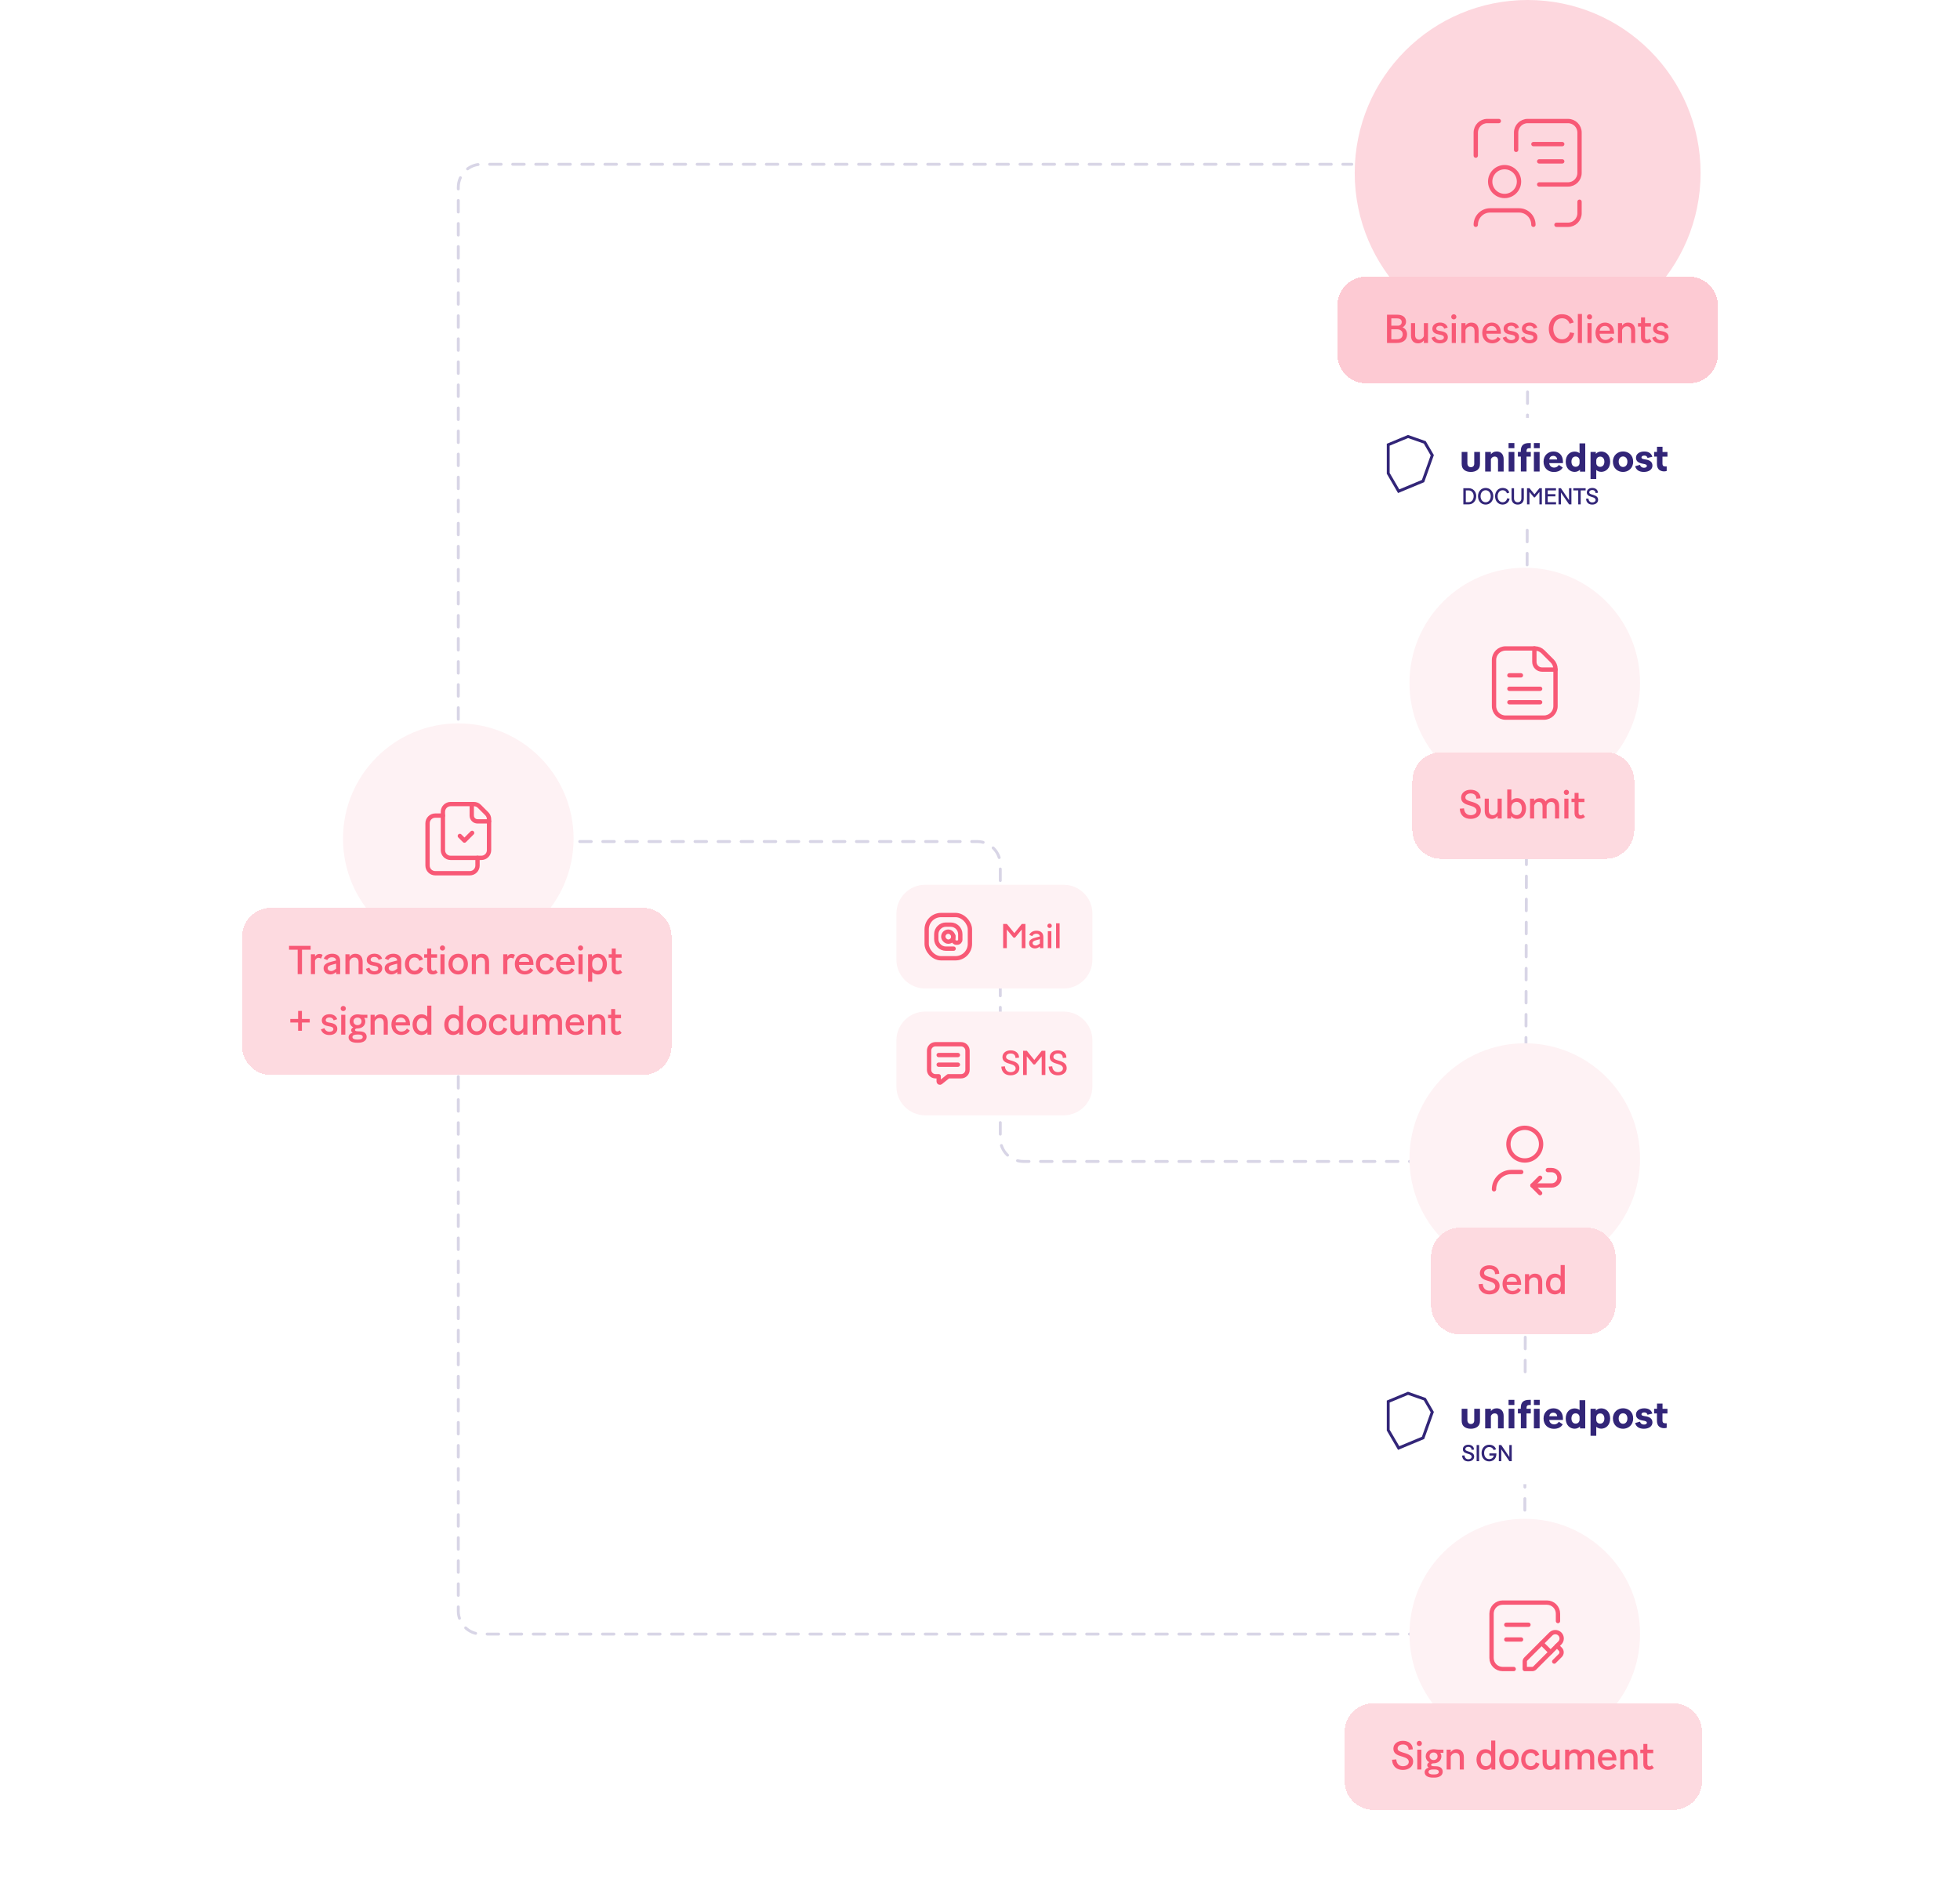 <svg width="680" height="652" viewBox="0 0 680 652" fill="none" xmlns="http://www.w3.org/2000/svg">
<path d="M493 567L167 567C162.582 567 159 563.418 159 559L159 65C159 60.582 162.582 57 167 57L469 57" stroke="#D8D5E6" stroke-linecap="round" stroke-dasharray="4 4"/>
<path d="M525 403L355.04 403C350.621 403 347.04 399.418 347.04 395L347.04 300C347.04 295.582 343.458 292 339.04 292L159 292" stroke="#D8D5E6" stroke-linecap="round" stroke-dasharray="4 4"/>
<path d="M530 120L529 535" stroke="#D8D5E6" stroke-linecap="round" stroke-dasharray="4 4"/>
<circle cx="529" cy="402" r="40" fill="#FEF2F4"/>
<circle cx="529" cy="396.998" r="5.669" stroke="#F85976" stroke-width="1.5" stroke-linecap="round" stroke-linejoin="round"/>
<path d="M518.329 412.671C518.329 409.356 521.017 406.669 524.331 406.669H527.777" stroke="#F85976" stroke-width="1.5" stroke-linecap="round" stroke-linejoin="round"/>
<path d="M534.322 408.669L531.654 411.337L534.322 414.005" stroke="#F85976" stroke-width="1.5" stroke-linecap="round" stroke-linejoin="round"/>
<path d="M537.003 406.002H538.337C539.811 406.002 541.005 407.195 541.005 408.669V408.669C541.005 410.143 539.811 411.337 538.337 411.337H531.668" stroke="#F85976" stroke-width="1.5" stroke-linecap="round" stroke-linejoin="round"/>
<g filter="url(#filter0_d_1657_66975)">
<path d="M496.5 436C496.5 430.477 500.977 426 506.5 426H550.5C556.023 426 560.5 430.477 560.5 436V453C560.5 458.523 556.023 463 550.5 463H506.5C500.977 463 496.5 458.523 496.5 453V436Z" fill="#FDDAE0" shape-rendering="crispEdges"/>
<path d="M516.728 449.14C514.81 449.14 513.116 448.174 512.948 445.612L514.418 445.486C514.53 447.11 515.51 447.852 516.742 447.852C517.792 447.852 518.758 447.306 518.758 446.34C518.758 445.43 517.974 444.954 516.7 444.576L515.832 444.31C514.124 443.792 513.424 443.022 513.424 441.734C513.424 440.152 514.796 439.032 516.728 439.032C518.716 439.032 520.116 440.166 520.144 441.874V441.986L518.688 442.126V442.042C518.66 440.796 517.778 440.306 516.728 440.306C515.664 440.306 514.894 440.866 514.894 441.664C514.894 442.35 515.328 442.658 516.616 443.064L517.512 443.33C519.402 443.904 520.27 444.772 520.27 446.242C520.27 447.978 518.758 449.14 516.728 449.14ZM527.667 447.6C527.135 448.538 526.057 449.126 524.699 449.126C522.809 449.126 521.283 447.796 521.283 445.5C521.283 443.302 522.739 441.93 524.587 441.93C526.421 441.93 527.625 443.176 527.723 445.15C527.737 445.43 527.751 445.64 527.751 445.808H522.711C522.753 447.138 523.649 447.95 524.755 447.95C525.539 447.95 526.267 447.572 526.659 446.886L527.667 447.6ZM524.559 443.106C523.649 443.106 522.837 443.666 522.739 444.744H526.295C526.183 443.638 525.413 443.106 524.559 443.106ZM532.174 443.232C531.446 443.232 530.802 443.708 530.508 444.506V449H529.08V442.112H530.508V443.008C530.9 442.392 531.558 441.944 532.552 441.944C534.036 441.944 535.058 442.854 535.058 444.744V449H533.644V444.94C533.644 443.778 533.098 443.232 532.174 443.232ZM541.513 449V448.202C541.079 448.734 540.323 449.14 539.427 449.14C537.677 449.14 536.347 447.754 536.347 445.528C536.347 443.344 537.691 441.944 539.427 441.944C540.295 441.944 540.981 442.238 541.443 442.756V438.948H542.871V449H541.513ZM537.803 445.528C537.803 447.012 538.587 447.838 539.609 447.838C540.547 447.838 541.429 447.208 541.443 445.892V445.164C541.429 443.904 540.603 443.232 539.609 443.232C538.587 443.232 537.803 444.044 537.803 445.528Z" fill="#F85976"/>
</g>
<circle cx="159" cy="291" r="40" fill="#FEF2F4"/>
<path d="M165.667 297.667V300.333C165.667 301.04 165.386 301.719 164.886 302.219C164.387 302.719 163.709 303 163.002 303H151C150.293 303 149.615 302.72 149.115 302.22C148.615 301.72 148.334 301.042 148.333 300.335V285.667C148.333 284.96 148.614 284.281 149.114 283.781C149.614 283.281 150.292 283 150.999 283H153.667" stroke="#F85976" stroke-width="1.5" stroke-linecap="round" stroke-linejoin="round"/>
<path d="M169.667 285H165.667C164.562 285 163.667 284.105 163.667 283V279" stroke="#F85976" stroke-width="1.5" stroke-linecap="round" stroke-linejoin="round"/>
<path fill-rule="evenodd" clip-rule="evenodd" d="M153.667 295V281.667C153.667 280.194 154.861 279 156.333 279H164.414C165.121 279 165.8 279.281 166.3 279.781L168.886 282.367C169.386 282.867 169.667 283.545 169.667 284.253V295C169.667 296.473 168.473 297.667 167 297.667H156.333C154.861 297.667 153.667 296.473 153.667 295Z" stroke="#F85976" stroke-width="1.5" stroke-linecap="round" stroke-linejoin="round"/>
<path d="M159.533 290.067L161.135 291.667L163.8 289" stroke="#F85976" stroke-width="1.5" stroke-linecap="round" stroke-linejoin="round"/>
<g filter="url(#filter1_d_1657_66975)">
<path d="M84 325C84 319.477 88.477 315 94 315H223C228.523 315 233 319.477 233 325V363C233 368.523 228.523 373 223 373H94C88.477 373 84 368.523 84 363V325Z" fill="#FDDAE0" shape-rendering="crispEdges"/>
<path d="M107.77 329.53H104.774V338H103.276V329.53H100.28V328.2H107.77V329.53ZM110.498 332.344C109.924 332.344 109.504 332.806 109.294 333.296V338H107.866V331.112H109.294V331.91C109.588 331.42 110.078 331 110.764 331C111.24 331 111.66 331.14 111.926 331.336L111.38 332.624C111.114 332.442 110.82 332.344 110.498 332.344ZM116.532 337.37C115.888 337.874 115.314 338.112 114.586 338.112C113.41 338.112 112.262 337.342 112.262 335.998C112.262 334.822 113.046 334.206 114.726 333.758L116.616 333.268C116.56 332.54 115.972 332.148 115.16 332.148C114.376 332.148 113.816 332.526 113.536 333.128L112.332 332.624C112.808 331.504 113.97 330.93 115.258 330.93C116.854 330.93 118.016 331.714 118.016 333.422V338H116.644L116.63 337.286L116.532 337.37ZM113.676 335.928C113.676 336.6 114.278 336.936 114.838 336.936C115.328 336.936 115.706 336.796 116.294 336.348L116.616 336.124V334.374L115.244 334.738C114.166 335.032 113.676 335.298 113.676 335.928ZM122.934 332.232C122.206 332.232 121.562 332.708 121.268 333.506V338H119.84V331.112H121.268V332.008C121.66 331.392 122.318 330.944 123.312 330.944C124.796 330.944 125.818 331.854 125.818 333.744V338H124.404V333.94C124.404 332.778 123.858 332.232 122.934 332.232ZM129.892 338.14C128.492 338.14 127.344 337.538 126.924 336.18L128.142 335.76C128.436 336.572 129.066 337.006 129.892 337.006C130.634 337.006 131.236 336.698 131.236 336.082C131.236 335.424 130.522 335.242 129.668 335.102C128.254 334.85 127.232 334.402 127.232 333.058C127.232 331.756 128.394 330.916 129.878 330.916C131.376 330.916 132.244 331.644 132.566 332.652L131.348 333.044C131.124 332.372 130.606 332.036 129.878 332.036C129.108 332.036 128.59 332.428 128.59 333.002C128.59 333.632 129.262 333.758 130.13 333.884C131.53 334.122 132.608 334.598 132.608 336.012C132.608 337.342 131.418 338.14 129.892 338.14ZM137.726 337.37C137.082 337.874 136.508 338.112 135.78 338.112C134.604 338.112 133.456 337.342 133.456 335.998C133.456 334.822 134.24 334.206 135.92 333.758L137.81 333.268C137.754 332.54 137.166 332.148 136.354 332.148C135.57 332.148 135.01 332.526 134.73 333.128L133.526 332.624C134.002 331.504 135.164 330.93 136.452 330.93C138.048 330.93 139.21 331.714 139.21 333.422V338H137.838L137.824 337.286L137.726 337.37ZM134.87 335.928C134.87 336.6 135.472 336.936 136.032 336.936C136.522 336.936 136.9 336.796 137.488 336.348L137.81 336.124V334.374L136.438 334.738C135.36 335.032 134.87 335.298 134.87 335.928ZM143.778 338.14C142.07 338.14 140.474 336.866 140.474 334.528C140.474 332.218 142.098 330.93 143.792 330.93C145.304 330.93 146.34 331.714 146.76 332.89L145.5 333.394C145.178 332.61 144.604 332.218 143.806 332.218C142.84 332.218 141.916 333.002 141.916 334.528C141.916 336.054 142.84 336.852 143.806 336.852C144.66 336.852 145.262 336.362 145.57 335.494L146.83 335.998C146.382 337.412 145.248 338.14 143.778 338.14ZM151.848 337.426C151.428 337.902 150.812 338.112 150.154 338.112C149.048 338.112 148.208 337.538 148.208 336.082V332.316H147.158V331.112H148.222V329.124H149.608V331.112H151.638V332.316H149.608V335.97C149.608 336.684 149.958 336.894 150.378 336.894C150.658 336.894 150.924 336.768 151.162 336.544L151.848 337.426ZM153.517 329.838C153.013 329.838 152.621 329.446 152.621 328.942C152.621 328.424 153.013 328.046 153.517 328.046C154.021 328.046 154.413 328.424 154.413 328.942C154.413 329.446 154.021 329.838 153.517 329.838ZM152.803 338V331.112H154.231V338H152.803ZM158.958 338.14C157.068 338.14 155.584 336.712 155.584 334.528C155.584 332.316 157.11 330.93 158.958 330.93C160.848 330.93 162.346 332.316 162.346 334.528C162.346 336.712 160.82 338.14 158.958 338.14ZM158.958 336.866C160.064 336.866 160.89 335.998 160.89 334.528C160.89 333.058 160.036 332.218 158.958 332.218C157.866 332.218 157.026 333.044 157.026 334.528C157.026 335.984 157.866 336.866 158.958 336.866ZM166.791 332.232C166.062 332.232 165.419 332.708 165.125 333.506V338H163.697V331.112H165.125V332.008C165.517 331.392 166.175 330.944 167.169 330.944C168.653 330.944 169.675 331.854 169.675 333.744V338H168.261V333.94C168.261 332.778 167.715 332.232 166.791 332.232ZM177.222 332.344C176.648 332.344 176.228 332.806 176.018 333.296V338H174.59V331.112H176.018V331.91C176.312 331.42 176.802 331 177.488 331C177.964 331 178.384 331.14 178.65 331.336L178.104 332.624C177.838 332.442 177.544 332.344 177.222 332.344ZM185 336.6C184.468 337.538 183.39 338.126 182.032 338.126C180.142 338.126 178.616 336.796 178.616 334.5C178.616 332.302 180.072 330.93 181.92 330.93C183.754 330.93 184.958 332.176 185.056 334.15C185.07 334.43 185.084 334.64 185.084 334.808H180.044C180.086 336.138 180.982 336.95 182.088 336.95C182.872 336.95 183.6 336.572 183.992 335.886L185 336.6ZM181.892 332.106C180.982 332.106 180.17 332.666 180.072 333.744H183.628C183.516 332.638 182.746 332.106 181.892 332.106ZM189.226 338.14C187.518 338.14 185.922 336.866 185.922 334.528C185.922 332.218 187.546 330.93 189.24 330.93C190.752 330.93 191.788 331.714 192.208 332.89L190.948 333.394C190.626 332.61 190.052 332.218 189.254 332.218C188.288 332.218 187.364 333.002 187.364 334.528C187.364 336.054 188.288 336.852 189.254 336.852C190.108 336.852 190.71 336.362 191.018 335.494L192.278 335.998C191.83 337.412 190.696 338.14 189.226 338.14ZM199.284 336.6C198.752 337.538 197.674 338.126 196.316 338.126C194.426 338.126 192.9 336.796 192.9 334.5C192.9 332.302 194.356 330.93 196.204 330.93C198.038 330.93 199.242 332.176 199.34 334.15C199.354 334.43 199.368 334.64 199.368 334.808H194.328C194.37 336.138 195.266 336.95 196.372 336.95C197.156 336.95 197.884 336.572 198.276 335.886L199.284 336.6ZM196.176 332.106C195.266 332.106 194.454 332.666 194.356 333.744H197.912C197.8 332.638 197.03 332.106 196.176 332.106ZM201.412 329.838C200.908 329.838 200.516 329.446 200.516 328.942C200.516 328.424 200.908 328.046 201.412 328.046C201.916 328.046 202.308 328.424 202.308 328.942C202.308 329.446 201.916 329.838 201.412 329.838ZM200.698 338V331.112H202.126V338H200.698ZM207.483 338.14C206.615 338.14 205.929 337.818 205.467 337.3V340.66H204.039V331.112H205.383V331.91C205.803 331.35 206.559 330.944 207.469 330.944C209.233 330.944 210.563 332.33 210.563 334.528C210.563 336.712 209.205 338.14 207.483 338.14ZM205.467 334.892C205.481 336.166 206.307 336.838 207.301 336.838C208.323 336.838 209.107 336.012 209.107 334.528C209.107 333.058 208.323 332.232 207.287 332.232C206.349 332.232 205.481 332.862 205.467 334.178V334.892ZM215.865 337.426C215.445 337.902 214.829 338.112 214.171 338.112C213.065 338.112 212.225 337.538 212.225 336.082V332.316H211.175V331.112H212.239V329.124H213.625V331.112H215.655V332.316H213.625V335.97C213.625 336.684 213.975 336.894 214.395 336.894C214.675 336.894 214.941 336.768 215.179 336.544L215.865 337.426ZM107.462 354.8H104.746V357.67H103.43V354.8H100.714V353.568H103.43V350.768H104.746V353.568H107.462V354.8ZM114.309 359.14C112.909 359.14 111.761 358.538 111.341 357.18L112.559 356.76C112.853 357.572 113.483 358.006 114.309 358.006C115.051 358.006 115.653 357.698 115.653 357.082C115.653 356.424 114.939 356.242 114.085 356.102C112.671 355.85 111.649 355.402 111.649 354.058C111.649 352.756 112.811 351.916 114.295 351.916C115.793 351.916 116.661 352.644 116.983 353.652L115.765 354.044C115.541 353.372 115.023 353.036 114.295 353.036C113.525 353.036 113.007 353.428 113.007 354.002C113.007 354.632 113.679 354.758 114.547 354.884C115.947 355.122 117.025 355.598 117.025 357.012C117.025 358.342 115.835 359.14 114.309 359.14ZM119.091 350.838C118.587 350.838 118.195 350.446 118.195 349.942C118.195 349.424 118.587 349.046 119.091 349.046C119.595 349.046 119.987 349.424 119.987 349.942C119.987 350.446 119.595 350.838 119.091 350.838ZM118.377 359V352.112H119.805V359H118.377ZM127.206 359.77C127.206 361.016 126.072 361.814 124.28 361.814H123.804C122.138 361.814 120.934 361.184 120.934 359.938C120.934 359.14 121.494 358.594 122.334 358.328C122.026 358.132 121.83 357.852 121.83 357.502C121.83 357.054 122.11 356.718 122.544 356.48C121.802 356.074 121.312 355.346 121.312 354.394C121.312 352.896 122.586 351.958 124.056 351.958C124.686 351.958 125.008 352.112 126.044 352.112H127.458V353.218L126.38 353.204C126.604 353.568 126.744 353.974 126.744 354.394C126.744 355.92 125.554 356.844 124.056 356.844C123.342 356.844 123.174 357.152 123.174 357.362C123.174 357.67 123.44 357.81 123.986 357.838L125.022 357.88C126.506 357.936 127.206 358.706 127.206 359.77ZM122.642 354.394C122.642 355.192 123.244 355.71 124.042 355.71C124.84 355.71 125.428 355.192 125.428 354.394C125.428 353.624 124.84 353.092 124.042 353.092C123.23 353.092 122.642 353.624 122.642 354.394ZM123.832 360.708H124.308C125.316 360.708 125.848 360.372 125.848 359.826C125.848 359.28 125.386 358.972 124.476 358.972H123.846C122.852 358.986 122.278 359.238 122.278 359.854C122.278 360.428 122.894 360.708 123.832 360.708ZM131.654 353.232C130.926 353.232 130.282 353.708 129.988 354.506V359H128.56V352.112H129.988V353.008C130.38 352.392 131.038 351.944 132.032 351.944C133.516 351.944 134.538 352.854 134.538 354.744V359H133.124V354.94C133.124 353.778 132.578 353.232 131.654 353.232ZM142.182 357.6C141.65 358.538 140.572 359.126 139.214 359.126C137.324 359.126 135.798 357.796 135.798 355.5C135.798 353.302 137.254 351.93 139.102 351.93C140.936 351.93 142.14 353.176 142.238 355.15C142.252 355.43 142.266 355.64 142.266 355.808H137.226C137.268 357.138 138.164 357.95 139.27 357.95C140.054 357.95 140.782 357.572 141.174 356.886L142.182 357.6ZM139.074 353.106C138.164 353.106 137.352 353.666 137.254 354.744H140.81C140.698 353.638 139.928 353.106 139.074 353.106ZM148.298 359V358.202C147.864 358.734 147.108 359.14 146.212 359.14C144.462 359.14 143.132 357.754 143.132 355.528C143.132 353.344 144.476 351.944 146.212 351.944C147.08 351.944 147.766 352.238 148.228 352.756V348.948H149.656V359H148.298ZM144.588 355.528C144.588 357.012 145.372 357.838 146.394 357.838C147.332 357.838 148.214 357.208 148.228 355.892V355.164C148.214 353.904 147.388 353.232 146.394 353.232C145.372 353.232 144.588 354.044 144.588 355.528ZM159.302 359V358.202C158.868 358.734 158.112 359.14 157.216 359.14C155.466 359.14 154.136 357.754 154.136 355.528C154.136 353.344 155.48 351.944 157.216 351.944C158.084 351.944 158.77 352.238 159.232 352.756V348.948H160.66V359H159.302ZM155.592 355.528C155.592 357.012 156.376 357.838 157.398 357.838C158.336 357.838 159.218 357.208 159.232 355.892V355.164C159.218 353.904 158.392 353.232 157.398 353.232C156.376 353.232 155.592 354.044 155.592 355.528ZM165.389 359.14C163.499 359.14 162.015 357.712 162.015 355.528C162.015 353.316 163.541 351.93 165.389 351.93C167.279 351.93 168.777 353.316 168.777 355.528C168.777 357.712 167.251 359.14 165.389 359.14ZM165.389 357.866C166.495 357.866 167.321 356.998 167.321 355.528C167.321 354.058 166.467 353.218 165.389 353.218C164.297 353.218 163.457 354.044 163.457 355.528C163.457 356.984 164.297 357.866 165.389 357.866ZM172.94 359.14C171.232 359.14 169.636 357.866 169.636 355.528C169.636 353.218 171.26 351.93 172.954 351.93C174.466 351.93 175.502 352.714 175.922 353.89L174.662 354.394C174.34 353.61 173.766 353.218 172.968 353.218C172.002 353.218 171.078 354.002 171.078 355.528C171.078 357.054 172.002 357.852 172.968 357.852C173.822 357.852 174.424 357.362 174.732 356.494L175.992 356.998C175.544 358.412 174.41 359.14 172.94 359.14ZM181.542 359V358.104C181.122 358.692 180.464 359.14 179.526 359.14C178.126 359.14 177.076 358.286 177.076 356.452V352.112H178.49V356.242C178.49 357.362 179.106 357.852 179.932 357.852C180.604 357.852 181.248 357.376 181.542 356.606V352.112H182.97V359H181.542ZM187.873 353.246C187.159 353.246 186.571 353.708 186.319 354.506V359H184.891V352.112H186.319V352.91C186.711 352.364 187.341 351.958 188.251 351.958C189.161 351.958 189.889 352.336 190.295 353.092C190.729 352.434 191.485 351.958 192.521 351.958C194.005 351.958 194.985 352.882 194.985 354.73V359H193.557V354.926C193.557 353.834 193.095 353.246 192.213 353.246C191.471 353.246 190.869 353.75 190.645 354.562C190.645 354.618 190.645 354.674 190.645 354.73V359H189.231V354.926C189.231 353.834 188.755 353.246 187.873 353.246ZM202.615 357.6C202.083 358.538 201.005 359.126 199.647 359.126C197.757 359.126 196.231 357.796 196.231 355.5C196.231 353.302 197.687 351.93 199.535 351.93C201.369 351.93 202.573 353.176 202.671 355.15C202.685 355.43 202.699 355.64 202.699 355.808H197.659C197.701 357.138 198.597 357.95 199.703 357.95C200.487 357.95 201.215 357.572 201.607 356.886L202.615 357.6ZM199.507 353.106C198.597 353.106 197.785 353.666 197.687 354.744H201.243C201.131 353.638 200.361 353.106 199.507 353.106ZM207.123 353.232C206.395 353.232 205.751 353.708 205.457 354.506V359H204.029V352.112H205.457V353.008C205.849 352.392 206.507 351.944 207.501 351.944C208.985 351.944 210.007 352.854 210.007 354.744V359H208.593V354.94C208.593 353.778 208.047 353.232 207.123 353.232ZM215.663 358.426C215.243 358.902 214.627 359.112 213.969 359.112C212.863 359.112 212.023 358.538 212.023 357.082V353.316H210.973V352.112H212.037V350.124H213.423V352.112H215.453V353.316H213.423V356.97C213.423 357.684 213.773 357.894 214.193 357.894C214.473 357.894 214.739 357.768 214.977 357.544L215.663 358.426Z" fill="#F85976"/>
</g>
<path d="M311 317C311 311.477 315.477 307 321 307H369C374.523 307 379 311.477 379 317V333C379 338.523 374.523 343 369 343H321C315.477 343 311 338.523 311 333V317Z" fill="#FEF2F4"/>
<path d="M330.736 324.722V326.042C330.736 326.617 331.203 327.083 331.778 327.083H332.125C332.7 327.083 333.167 326.617 333.167 326.042V324.167C333.167 322.326 331.674 320.833 329.833 320.833H328.167C326.326 320.833 324.833 322.326 324.833 324.167V325.833C324.833 327.674 326.326 329.167 328.167 329.167H330.852" stroke="#F85976" stroke-width="1.5" stroke-linecap="round" stroke-linejoin="round"/>
<rect x="327.264" y="323.264" width="3.472" height="3.472" rx="1.736" stroke="#F85976" stroke-width="1.5" stroke-linecap="round" stroke-linejoin="round"/>
<rect x="321.5" y="317.5" width="15" height="15" rx="5" stroke="#F85976" stroke-width="1.5" stroke-linecap="round" stroke-linejoin="round"/>
<path d="M349.304 322.544V329H348.032V320.6H349.328L351.92 323.78L354.5 320.6H355.76V329H354.488V322.532L352.148 325.352H351.632L349.304 322.544ZM360.697 328.46C360.145 328.892 359.653 329.096 359.029 329.096C358.021 329.096 357.037 328.436 357.037 327.284C357.037 326.276 357.709 325.748 359.149 325.364L360.769 324.944C360.721 324.32 360.217 323.984 359.521 323.984C358.849 323.984 358.369 324.308 358.129 324.824L357.097 324.392C357.505 323.432 358.501 322.94 359.605 322.94C360.973 322.94 361.969 323.612 361.969 325.076V329H360.793L360.781 328.388L360.697 328.46ZM358.249 327.224C358.249 327.8 358.765 328.088 359.245 328.088C359.665 328.088 359.989 327.968 360.493 327.584L360.769 327.392V325.892L359.593 326.204C358.669 326.456 358.249 326.684 358.249 327.224ZM364.144 322.004C363.712 322.004 363.376 321.668 363.376 321.236C363.376 320.792 363.712 320.468 364.144 320.468C364.576 320.468 364.912 320.792 364.912 321.236C364.912 321.668 364.576 322.004 364.144 322.004ZM363.532 329V323.096H364.756V329H363.532ZM366.396 329V320.384H367.62V329H366.396Z" fill="#F85976"/>
<path d="M311 361C311 355.477 315.477 351 321 351H369C374.523 351 379 355.477 379 361V377C379 382.523 374.523 387 369 387H321C315.477 387 311 382.523 311 377V361Z" fill="#FEF2F4"/>
<path fill-rule="evenodd" clip-rule="evenodd" d="M329 373.444L326.336 375.576C326.212 375.675 326.043 375.694 325.9 375.625C325.757 375.557 325.667 375.412 325.667 375.254V373.444H324.556C323.328 373.444 322.333 372.45 322.333 371.222V364.556C322.333 363.328 323.328 362.333 324.556 362.333H333.444C334.672 362.333 335.667 363.328 335.667 364.556V371.222C335.667 372.45 334.672 373.444 333.444 373.444H329Z" stroke="#F85976" stroke-width="1.5" stroke-linecap="round" stroke-linejoin="round"/>
<path d="M325.667 366.083H332.333" stroke="#F85976" stroke-width="1.5" stroke-linecap="round" stroke-linejoin="round"/>
<path d="M325.667 369.417H332.333" stroke="#F85976" stroke-width="1.5" stroke-linecap="round" stroke-linejoin="round"/>
<path d="M350.624 373.12C348.98 373.12 347.528 372.292 347.384 370.096L348.644 369.988C348.74 371.38 349.58 372.016 350.636 372.016C351.536 372.016 352.364 371.548 352.364 370.72C352.364 369.94 351.692 369.532 350.6 369.208L349.856 368.98C348.392 368.536 347.792 367.876 347.792 366.772C347.792 365.416 348.968 364.456 350.624 364.456C352.328 364.456 353.528 365.428 353.552 366.892V366.988L352.304 367.108V367.036C352.28 365.968 351.524 365.548 350.624 365.548C349.712 365.548 349.052 366.028 349.052 366.712C349.052 367.3 349.424 367.564 350.528 367.912L351.296 368.14C352.916 368.632 353.66 369.376 353.66 370.636C353.66 372.124 352.364 373.12 350.624 373.12ZM356.223 366.544V373H354.951V364.6H356.247L358.839 367.78L361.419 364.6H362.679V373H361.407V366.532L359.067 369.352H358.551L356.223 366.544ZM367.04 373.12C365.396 373.12 363.944 372.292 363.8 370.096L365.06 369.988C365.156 371.38 365.996 372.016 367.052 372.016C367.952 372.016 368.78 371.548 368.78 370.72C368.78 369.94 368.108 369.532 367.016 369.208L366.272 368.98C364.808 368.536 364.208 367.876 364.208 366.772C364.208 365.416 365.384 364.456 367.04 364.456C368.744 364.456 369.944 365.428 369.968 366.892V366.988L368.72 367.108V367.036C368.696 365.968 367.94 365.548 367.04 365.548C366.128 365.548 365.468 366.028 365.468 366.712C365.468 367.3 365.84 367.564 366.944 367.912L367.712 368.14C369.332 368.632 370.076 369.376 370.076 370.636C370.076 372.124 368.78 373.12 367.04 373.12Z" fill="#F85976"/>
<circle cx="529" cy="567" r="40" fill="#FEF2F4"/>
<path fill-rule="evenodd" clip-rule="evenodd" d="M532.486 578.75C532.246 578.99 531.92 579.125 531.58 579.125H529V576.545C529 576.206 529.135 575.88 529.375 575.64L538.043 566.966C538.456 566.552 539.017 566.32 539.602 566.32C540.186 566.32 540.747 566.552 541.16 566.966V566.966C541.574 567.379 541.806 567.939 541.806 568.524C541.806 569.109 541.574 569.669 541.16 570.082L532.486 578.75Z" stroke="#F85976" stroke-width="1.5" stroke-linecap="round" stroke-linejoin="round"/>
<path d="M534.844 570.173L537.956 573.285" stroke="#F85976" stroke-width="1.5" stroke-linecap="round" stroke-linejoin="round"/>
<path d="M540.164 571.077L541.316 572.23V572.23C541.923 572.838 541.923 573.822 541.316 574.43L539.215 576.531" stroke="#F85976" stroke-width="1.5" stroke-linecap="round" stroke-linejoin="round"/>
<path d="M522.597 563.759H530.281" stroke="#F85976" stroke-width="1.5" stroke-linecap="round" stroke-linejoin="round"/>
<path d="M522.597 568.881H527.72" stroke="#F85976" stroke-width="1.5" stroke-linecap="round" stroke-linejoin="round"/>
<path d="M525.158 579.125H521.317C519.195 579.125 517.475 577.405 517.475 575.284V559.917C517.475 557.796 519.195 556.076 521.317 556.076H536.683C538.805 556.076 540.525 557.796 540.525 559.917V562.478" stroke="#F85976" stroke-width="1.5" stroke-linecap="round" stroke-linejoin="round"/>
<g filter="url(#filter2_d_1657_66975)">
<path d="M466.5 601C466.5 595.477 470.977 591 476.5 591H580.5C586.023 591 590.5 595.477 590.5 601V618C590.5 623.523 586.023 628 580.5 628H476.5C470.977 628 466.5 623.523 466.5 618V601Z" fill="#FDDAE0" shape-rendering="crispEdges"/>
<path d="M486.728 614.14C484.81 614.14 483.116 613.174 482.948 610.612L484.418 610.486C484.53 612.11 485.51 612.852 486.742 612.852C487.792 612.852 488.758 612.306 488.758 611.34C488.758 610.43 487.974 609.954 486.7 609.576L485.832 609.31C484.124 608.792 483.424 608.022 483.424 606.734C483.424 605.152 484.796 604.032 486.728 604.032C488.716 604.032 490.116 605.166 490.144 606.874V606.986L488.688 607.126V607.042C488.66 605.796 487.778 605.306 486.728 605.306C485.664 605.306 484.894 605.866 484.894 606.664C484.894 607.35 485.328 607.658 486.616 608.064L487.512 608.33C489.402 608.904 490.27 609.772 490.27 611.242C490.27 612.978 488.758 614.14 486.728 614.14ZM492.42 605.838C491.916 605.838 491.524 605.446 491.524 604.942C491.524 604.424 491.916 604.046 492.42 604.046C492.924 604.046 493.316 604.424 493.316 604.942C493.316 605.446 492.924 605.838 492.42 605.838ZM491.706 614V607.112H493.134V614H491.706ZM500.535 614.77C500.535 616.016 499.401 616.814 497.609 616.814H497.133C495.467 616.814 494.263 616.184 494.263 614.938C494.263 614.14 494.823 613.594 495.663 613.328C495.355 613.132 495.159 612.852 495.159 612.502C495.159 612.054 495.439 611.718 495.873 611.48C495.131 611.074 494.641 610.346 494.641 609.394C494.641 607.896 495.915 606.958 497.385 606.958C498.015 606.958 498.337 607.112 499.373 607.112H500.787V608.218L499.709 608.204C499.933 608.568 500.073 608.974 500.073 609.394C500.073 610.92 498.883 611.844 497.385 611.844C496.671 611.844 496.503 612.152 496.503 612.362C496.503 612.67 496.769 612.81 497.315 612.838L498.351 612.88C499.835 612.936 500.535 613.706 500.535 614.77ZM495.971 609.394C495.971 610.192 496.573 610.71 497.371 610.71C498.169 610.71 498.757 610.192 498.757 609.394C498.757 608.624 498.169 608.092 497.371 608.092C496.559 608.092 495.971 608.624 495.971 609.394ZM497.161 615.708H497.637C498.645 615.708 499.177 615.372 499.177 614.826C499.177 614.28 498.715 613.972 497.805 613.972H497.175C496.181 613.986 495.607 614.238 495.607 614.854C495.607 615.428 496.223 615.708 497.161 615.708ZM504.983 608.232C504.255 608.232 503.611 608.708 503.317 609.506V614H501.889V607.112H503.317V608.008C503.709 607.392 504.367 606.944 505.361 606.944C506.845 606.944 507.867 607.854 507.867 609.744V614H506.453V609.94C506.453 608.778 505.907 608.232 504.983 608.232ZM517.416 614V613.202C516.982 613.734 516.226 614.14 515.33 614.14C513.58 614.14 512.25 612.754 512.25 610.528C512.25 608.344 513.594 606.944 515.33 606.944C516.198 606.944 516.884 607.238 517.346 607.756V603.948H518.774V614H517.416ZM513.706 610.528C513.706 612.012 514.49 612.838 515.512 612.838C516.45 612.838 517.332 612.208 517.346 610.892V610.164C517.332 608.904 516.506 608.232 515.512 608.232C514.49 608.232 513.706 609.044 513.706 610.528ZM523.504 614.14C521.614 614.14 520.13 612.712 520.13 610.528C520.13 608.316 521.656 606.93 523.504 606.93C525.394 606.93 526.892 608.316 526.892 610.528C526.892 612.712 525.366 614.14 523.504 614.14ZM523.504 612.866C524.61 612.866 525.436 611.998 525.436 610.528C525.436 609.058 524.582 608.218 523.504 608.218C522.412 608.218 521.572 609.044 521.572 610.528C521.572 611.984 522.412 612.866 523.504 612.866ZM531.055 614.14C529.347 614.14 527.751 612.866 527.751 610.528C527.751 608.218 529.375 606.93 531.069 606.93C532.581 606.93 533.617 607.714 534.037 608.89L532.777 609.394C532.455 608.61 531.881 608.218 531.083 608.218C530.117 608.218 529.193 609.002 529.193 610.528C529.193 612.054 530.117 612.852 531.083 612.852C531.937 612.852 532.539 612.362 532.847 611.494L534.107 611.998C533.659 613.412 532.525 614.14 531.055 614.14ZM539.657 614V613.104C539.237 613.692 538.579 614.14 537.641 614.14C536.241 614.14 535.191 613.286 535.191 611.452V607.112H536.605V611.242C536.605 612.362 537.221 612.852 538.047 612.852C538.719 612.852 539.363 612.376 539.657 611.606V607.112H541.085V614H539.657ZM545.987 608.246C545.273 608.246 544.685 608.708 544.433 609.506V614H543.005V607.112H544.433V607.91C544.825 607.364 545.455 606.958 546.365 606.958C547.275 606.958 548.003 607.336 548.409 608.092C548.843 607.434 549.599 606.958 550.635 606.958C552.119 606.958 553.099 607.882 553.099 609.73V614H551.671V609.926C551.671 608.834 551.209 608.246 550.327 608.246C549.585 608.246 548.983 608.75 548.759 609.562C548.759 609.618 548.759 609.674 548.759 609.73V614H547.345V609.926C547.345 608.834 546.869 608.246 545.987 608.246ZM560.729 612.6C560.197 613.538 559.119 614.126 557.761 614.126C555.871 614.126 554.345 612.796 554.345 610.5C554.345 608.302 555.801 606.93 557.649 606.93C559.483 606.93 560.687 608.176 560.785 610.15C560.799 610.43 560.813 610.64 560.813 610.808H555.773C555.815 612.138 556.711 612.95 557.817 612.95C558.601 612.95 559.329 612.572 559.721 611.886L560.729 612.6ZM557.621 608.106C556.711 608.106 555.899 608.666 555.801 609.744H559.357C559.245 608.638 558.475 608.106 557.621 608.106ZM565.237 608.232C564.509 608.232 563.865 608.708 563.571 609.506V614H562.143V607.112H563.571V608.008C563.963 607.392 564.621 606.944 565.615 606.944C567.099 606.944 568.121 607.854 568.121 609.744V614H566.707V609.94C566.707 608.778 566.161 608.232 565.237 608.232ZM573.778 613.426C573.358 613.902 572.742 614.112 572.084 614.112C570.978 614.112 570.138 613.538 570.138 612.082V608.316H569.088V607.112H570.152V605.124H571.538V607.112H573.568V608.316H571.538V611.97C571.538 612.684 571.888 612.894 572.308 612.894C572.588 612.894 572.854 612.768 573.092 612.544L573.778 613.426Z" fill="#F85976"/>
</g>
<circle cx="529" cy="237" r="40" fill="#FEF2F4"/>
<path fill-rule="evenodd" clip-rule="evenodd" d="M522.333 249H535.667C537.876 249 539.667 247.209 539.667 245V232.162C539.667 231.101 539.245 230.084 538.495 229.334L535.333 226.172C534.583 225.421 533.565 225 532.504 225H522.333C520.124 225 518.333 226.791 518.333 229V245C518.333 247.209 520.124 249 522.333 249Z" stroke="#F85976" stroke-width="1.5" stroke-linecap="round" stroke-linejoin="round"/>
<path d="M534.333 243.667H523.667" stroke="#F85976" stroke-width="1.5" stroke-linecap="round" stroke-linejoin="round"/>
<path d="M534.333 239H523.667" stroke="#F85976" stroke-width="1.5" stroke-linecap="round" stroke-linejoin="round"/>
<path d="M527.667 234.333H523.667" stroke="#F85976" stroke-width="1.5" stroke-linecap="round" stroke-linejoin="round"/>
<path d="M539.667 232.333H535C533.527 232.333 532.333 231.139 532.333 229.667V225" stroke="#F85976" stroke-width="1.5" stroke-linecap="round" stroke-linejoin="round"/>
<g filter="url(#filter3_d_1657_66975)">
<path d="M490 271C490 265.477 494.477 261 500 261H557C562.523 261 567 265.477 567 271V288C567 293.523 562.523 298 557 298H500C494.477 298 490 293.523 490 288V271Z" fill="#FDDAE0" shape-rendering="crispEdges"/>
<path d="M510.228 284.14C508.31 284.14 506.616 283.174 506.448 280.612L507.918 280.486C508.03 282.11 509.01 282.852 510.242 282.852C511.292 282.852 512.258 282.306 512.258 281.34C512.258 280.43 511.474 279.954 510.2 279.576L509.332 279.31C507.624 278.792 506.924 278.022 506.924 276.734C506.924 275.152 508.296 274.032 510.228 274.032C512.216 274.032 513.616 275.166 513.644 276.874V276.986L512.188 277.126V277.042C512.16 275.796 511.278 275.306 510.228 275.306C509.164 275.306 508.394 275.866 508.394 276.664C508.394 277.35 508.828 277.658 510.116 278.064L511.012 278.33C512.902 278.904 513.77 279.772 513.77 281.242C513.77 282.978 512.258 284.14 510.228 284.14ZM519.574 284V283.104C519.154 283.692 518.496 284.14 517.558 284.14C516.158 284.14 515.108 283.286 515.108 281.452V277.112H516.522V281.242C516.522 282.362 517.138 282.852 517.964 282.852C518.636 282.852 519.28 282.376 519.574 281.606V277.112H521.002V284H519.574ZM529.446 280.528C529.446 282.712 528.088 284.14 526.366 284.14C525.442 284.14 524.714 283.776 524.266 283.16V284H522.922V273.948H524.35V277.77C524.798 277.28 525.498 276.944 526.352 276.944C528.116 276.944 529.446 278.33 529.446 280.528ZM524.35 280.892C524.364 282.166 525.19 282.838 526.184 282.838C527.206 282.838 527.99 282.012 527.99 280.528C527.99 279.058 527.206 278.232 526.17 278.232C525.232 278.232 524.364 278.862 524.35 280.178V280.892ZM533.812 278.246C533.098 278.246 532.51 278.708 532.258 279.506V284H530.83V277.112H532.258V277.91C532.65 277.364 533.28 276.958 534.19 276.958C535.1 276.958 535.828 277.336 536.234 278.092C536.668 277.434 537.424 276.958 538.46 276.958C539.944 276.958 540.924 277.882 540.924 279.73V284H539.496V279.926C539.496 278.834 539.034 278.246 538.152 278.246C537.41 278.246 536.808 278.75 536.584 279.562C536.584 279.618 536.584 279.674 536.584 279.73V284H535.17V279.926C535.17 278.834 534.694 278.246 533.812 278.246ZM543.444 275.838C542.94 275.838 542.548 275.446 542.548 274.942C542.548 274.424 542.94 274.046 543.444 274.046C543.948 274.046 544.34 274.424 544.34 274.942C544.34 275.446 543.948 275.838 543.444 275.838ZM542.73 284V277.112H544.158V284H542.73ZM549.908 283.426C549.488 283.902 548.872 284.112 548.214 284.112C547.108 284.112 546.268 283.538 546.268 282.082V278.316H545.218V277.112H546.282V275.124H547.668V277.112H549.698V278.316H547.668V281.97C547.668 282.684 548.018 282.894 548.438 282.894C548.718 282.894 548.984 282.768 549.222 282.544L549.908 283.426Z" fill="#F85976"/>
</g>
<circle cx="530" cy="60" r="60" fill="#FDD7DE"/>
<path d="M548 70V74C548 76.209 546.209 78 544 78H540" stroke="#F85976" stroke-width="1.5" stroke-linecap="round" stroke-linejoin="round"/>
<path d="M512 54V46C512 43.791 513.791 42 516 42H520" stroke="#F85976" stroke-width="1.5" stroke-linecap="round" stroke-linejoin="round"/>
<path d="M526 52V46C526 43.791 527.791 42 530 42H544C546.209 42 548 43.791 548 46V60C548 62.209 546.209 64 544 64H534" stroke="#F85976" stroke-width="1.5" stroke-linecap="round" stroke-linejoin="round"/>
<path d="M532 50H542" stroke="#F85976" stroke-width="1.5" stroke-linecap="round" stroke-linejoin="round"/>
<path d="M534 56H542" stroke="#F85976" stroke-width="1.5" stroke-linecap="round" stroke-linejoin="round"/>
<ellipse cx="522" cy="63" rx="5" ry="5" stroke="#F85976" stroke-width="1.5" stroke-linecap="round" stroke-linejoin="round"/>
<path d="M532 78C532 75.239 529.761 73 527 73H517C514.239 73 512 75.239 512 78" stroke="#F85976" stroke-width="1.5" stroke-linecap="round" stroke-linejoin="round"/>
<g filter="url(#filter4_d_1657_66975)">
<path d="M464 106C464 100.477 468.477 96 474 96H586C591.523 96 596 100.477 596 106V123C596 128.523 591.523 133 586 133H474C468.477 133 464 128.523 464 123V106Z" fill="#FDCAD3" shape-rendering="crispEdges"/>
<path d="M488.162 116.018C488.162 117.95 486.804 119 484.62 119H481.204V109.2H484.76C486.636 109.2 487.812 110.096 487.812 111.622C487.812 112.518 487.308 113.218 486.594 113.582C487.518 113.946 488.162 114.8 488.162 116.018ZM482.702 110.474V113.008H484.998C485.726 113.008 486.314 112.546 486.314 111.734C486.314 110.824 485.544 110.474 484.746 110.474H482.702ZM482.702 117.726H484.718C485.852 117.726 486.65 117.096 486.65 115.99C486.65 114.814 485.754 114.254 484.634 114.254H482.702V117.726ZM493.998 119V118.104C493.578 118.692 492.92 119.14 491.982 119.14C490.582 119.14 489.532 118.286 489.532 116.452V112.112H490.946V116.242C490.946 117.362 491.562 117.852 492.388 117.852C493.06 117.852 493.704 117.376 493.998 116.606V112.112H495.426V119H493.998ZM499.6 119.14C498.2 119.14 497.052 118.538 496.632 117.18L497.85 116.76C498.144 117.572 498.774 118.006 499.6 118.006C500.342 118.006 500.944 117.698 500.944 117.082C500.944 116.424 500.23 116.242 499.376 116.102C497.962 115.85 496.94 115.402 496.94 114.058C496.94 112.756 498.102 111.916 499.586 111.916C501.084 111.916 501.952 112.644 502.274 113.652L501.056 114.044C500.832 113.372 500.314 113.036 499.586 113.036C498.816 113.036 498.298 113.428 498.298 114.002C498.298 114.632 498.97 114.758 499.838 114.884C501.238 115.122 502.316 115.598 502.316 117.012C502.316 118.342 501.126 119.14 499.6 119.14ZM504.382 110.838C503.878 110.838 503.486 110.446 503.486 109.942C503.486 109.424 503.878 109.046 504.382 109.046C504.886 109.046 505.278 109.424 505.278 109.942C505.278 110.446 504.886 110.838 504.382 110.838ZM503.668 119V112.112H505.096V119H503.668ZM510.103 113.232C509.375 113.232 508.731 113.708 508.437 114.506V119H507.009V112.112H508.437V113.008C508.829 112.392 509.487 111.944 510.481 111.944C511.965 111.944 512.987 112.854 512.987 114.744V119H511.573V114.94C511.573 113.778 511.027 113.232 510.103 113.232ZM520.632 117.6C520.1 118.538 519.022 119.126 517.664 119.126C515.774 119.126 514.248 117.796 514.248 115.5C514.248 113.302 515.704 111.93 517.552 111.93C519.386 111.93 520.59 113.176 520.688 115.15C520.702 115.43 520.716 115.64 520.716 115.808H515.676C515.718 117.138 516.614 117.95 517.72 117.95C518.504 117.95 519.232 117.572 519.624 116.886L520.632 117.6ZM517.524 113.106C516.614 113.106 515.802 113.666 515.704 114.744H519.26C519.148 113.638 518.378 113.106 517.524 113.106ZM524.313 119.14C522.913 119.14 521.765 118.538 521.345 117.18L522.563 116.76C522.857 117.572 523.487 118.006 524.313 118.006C525.055 118.006 525.657 117.698 525.657 117.082C525.657 116.424 524.943 116.242 524.089 116.102C522.675 115.85 521.653 115.402 521.653 114.058C521.653 112.756 522.815 111.916 524.299 111.916C525.797 111.916 526.665 112.644 526.987 113.652L525.769 114.044C525.545 113.372 525.027 113.036 524.299 113.036C523.529 113.036 523.011 113.428 523.011 114.002C523.011 114.632 523.683 114.758 524.551 114.884C525.951 115.122 527.029 115.598 527.029 117.012C527.029 118.342 525.839 119.14 524.313 119.14ZM530.663 119.14C529.263 119.14 528.115 118.538 527.695 117.18L528.913 116.76C529.207 117.572 529.837 118.006 530.663 118.006C531.405 118.006 532.007 117.698 532.007 117.082C532.007 116.424 531.293 116.242 530.439 116.102C529.025 115.85 528.003 115.402 528.003 114.058C528.003 112.756 529.165 111.916 530.649 111.916C532.147 111.916 533.015 112.644 533.337 113.652L532.119 114.044C531.895 113.372 531.377 113.036 530.649 113.036C529.879 113.036 529.361 113.428 529.361 114.002C529.361 114.632 530.033 114.758 530.901 114.884C532.301 115.122 533.379 115.598 533.379 117.012C533.379 118.342 532.189 119.14 530.663 119.14ZM541.9 119.14C539.324 119.14 537.336 117.096 537.336 114.058C537.336 111.146 539.324 109.032 541.886 109.032C543.86 109.032 545.372 109.956 545.988 111.888L544.546 112.308C544.238 111.328 543.426 110.432 541.886 110.432C540.094 110.432 538.89 112.07 538.89 114.058C538.89 116.13 540.108 117.74 541.9 117.74C543.468 117.74 544.42 116.662 544.672 115.318L546.156 115.584C545.778 117.88 543.944 119.14 541.9 119.14ZM547.415 119V108.948H548.843V119H547.415ZM551.471 110.838C550.967 110.838 550.575 110.446 550.575 109.942C550.575 109.424 550.967 109.046 551.471 109.046C551.975 109.046 552.367 109.424 552.367 109.942C552.367 110.446 551.975 110.838 551.471 110.838ZM550.757 119V112.112H552.185V119H550.757ZM559.922 117.6C559.39 118.538 558.312 119.126 556.954 119.126C555.064 119.126 553.538 117.796 553.538 115.5C553.538 113.302 554.994 111.93 556.842 111.93C558.676 111.93 559.88 113.176 559.978 115.15C559.992 115.43 560.006 115.64 560.006 115.808H554.966C555.008 117.138 555.904 117.95 557.01 117.95C557.794 117.95 558.522 117.572 558.914 116.886L559.922 117.6ZM556.814 113.106C555.904 113.106 555.092 113.666 554.994 114.744H558.55C558.438 113.638 557.668 113.106 556.814 113.106ZM564.43 113.232C563.702 113.232 563.058 113.708 562.764 114.506V119H561.336V112.112H562.764V113.008C563.156 112.392 563.814 111.944 564.808 111.944C566.292 111.944 567.314 112.854 567.314 114.744V119H565.9V114.94C565.9 113.778 565.354 113.232 564.43 113.232ZM572.97 118.426C572.55 118.902 571.934 119.112 571.276 119.112C570.17 119.112 569.33 118.538 569.33 117.082V113.316H568.28V112.112H569.344V110.124H570.73V112.112H572.76V113.316H570.73V116.97C570.73 117.684 571.08 117.894 571.5 117.894C571.78 117.894 572.046 117.768 572.284 117.544L572.97 118.426ZM576.179 119.14C574.779 119.14 573.631 118.538 573.211 117.18L574.429 116.76C574.723 117.572 575.353 118.006 576.179 118.006C576.921 118.006 577.523 117.698 577.523 117.082C577.523 116.424 576.809 116.242 575.955 116.102C574.541 115.85 573.519 115.402 573.519 114.058C573.519 112.756 574.681 111.916 576.165 111.916C577.663 111.916 578.531 112.644 578.853 113.652L577.635 114.044C577.411 113.372 576.893 113.036 576.165 113.036C575.395 113.036 574.877 113.428 574.877 114.002C574.877 114.632 575.549 114.758 576.417 114.884C577.817 115.122 578.895 115.598 578.895 117.012C578.895 118.342 577.705 119.14 576.179 119.14Z" fill="#F85976"/>
</g>
<rect width="98" height="38" transform="translate(481 145)" fill="white"/>
<rect width="97.92" height="24" transform="translate(481 149)" fill="white"/>
<g clip-path="url(#clip0_1657_66975)">
<path d="M519.249 156.662C518.338 156.662 517.671 157.049 517.248 157.645V156.823H515.263V163.613H517.248V159.323C517.509 158.742 517.997 158.42 518.534 158.42C519.249 158.42 519.721 158.807 519.721 159.742V163.613H521.674V159.339C521.674 157.516 520.649 156.662 519.249 156.662Z" fill="#322578"/>
<path d="M525.399 156.823H523.414V163.613H525.399V156.823Z" fill="#322578"/>
<path d="M534.152 156.823H532.167V163.613H534.152V156.823Z" fill="#322578"/>
<path d="M537.52 159.42C537.585 158.581 538.22 158.162 538.887 158.162C539.554 158.162 540.188 158.565 540.237 159.42H537.52ZM542.238 159.984C542.173 157.936 540.839 156.662 538.952 156.662C537.13 156.662 535.519 157.968 535.519 160.194C535.519 162.548 537.195 163.774 539.098 163.774C540.595 163.774 541.62 163.193 542.173 162.226L540.823 161.323C540.465 161.903 539.895 162.242 539.196 162.242C538.285 162.242 537.569 161.661 537.488 160.694H542.254C542.254 160.565 542.254 160.387 542.238 159.984Z" fill="#322578"/>
<path d="M548.014 160.597C547.998 161.468 547.396 161.968 546.647 161.968C545.883 161.968 545.199 161.419 545.199 160.178C545.199 158.952 545.866 158.403 546.647 158.403C547.412 158.403 547.998 158.936 548.014 159.758V160.597ZM548.014 157.258C547.575 156.904 546.989 156.694 546.289 156.694C544.695 156.694 543.214 157.871 543.214 160.21C543.214 162.548 544.711 163.742 546.306 163.742C547.07 163.742 547.721 163.419 548.16 162.984V163.645H549.983V153.839H547.998L548.014 157.258Z" fill="#322578"/>
<path d="M555.173 161.984C554.424 161.984 553.806 161.468 553.806 160.629V159.79C553.822 158.952 554.424 158.436 555.173 158.436C555.921 158.436 556.621 158.984 556.621 160.226C556.604 161.435 555.921 161.984 555.173 161.984ZM558.622 160.21C558.622 157.871 557.157 156.678 555.53 156.678C554.717 156.678 554.083 156.984 553.659 157.484V156.823H551.821V166.193H553.806V163.081C554.245 163.468 554.831 163.726 555.53 163.726C557.109 163.726 558.622 162.532 558.622 160.21Z" fill="#322578"/>
<path d="M563.096 162.032C562.299 162.032 561.583 161.387 561.583 160.178C561.583 158.984 562.299 158.387 563.096 158.387C563.893 158.387 564.609 159 564.609 160.178C564.609 161.403 563.909 162.032 563.096 162.032ZM563.096 156.646C561.322 156.646 559.582 157.887 559.582 160.178C559.582 162.5 561.257 163.758 563.096 163.758C564.885 163.758 566.61 162.484 566.61 160.178C566.61 157.871 564.934 156.646 563.096 156.646Z" fill="#322578"/>
<path d="M573.297 161.565C573.297 160.161 572.207 159.613 570.856 159.42C570.01 159.29 569.49 159.194 569.49 158.742C569.49 158.339 569.864 158.081 570.449 158.081C571.051 158.081 571.442 158.323 571.588 158.903L573.264 158.484C572.955 157.436 572.109 156.662 570.466 156.662C568.806 156.662 567.586 157.5 567.586 158.823C567.586 160.113 568.546 160.661 569.945 160.903C570.791 161.032 571.361 161.21 571.361 161.661C571.361 162.097 570.905 162.306 570.336 162.306C569.636 162.306 569.18 161.952 568.969 161.29L567.293 161.774C567.635 163.064 568.676 163.758 570.336 163.758C572.093 163.742 573.297 162.887 573.297 161.565Z" fill="#322578"/>
<path d="M511.473 160.887C511.473 161.645 511.033 162.113 510.301 162.113C509.585 162.113 509.097 161.565 509.097 160.774V156.823H507.112V160.887C507.112 161.823 507.356 162.516 507.877 162.968C508.43 163.484 509.293 163.758 510.301 163.758C511.245 163.758 512.058 163.5 512.644 163.016C513.23 162.516 513.458 161.935 513.458 160.887V156.823H511.473V160.887Z" fill="#322578"/>
<path d="M527.628 156.452V156.823H526.62V158.436H527.645V163.597H529.613V158.436H531.094V156.823H529.613V156.452C529.613 155.855 529.874 155.517 530.557 155.517H531.094V153.726H530.557C528.572 153.726 527.628 154.549 527.628 156.452Z" fill="#322578"/>
<path d="M534.185 153.726H532.167V155.517H534.185V153.726Z" fill="#322578"/>
<path d="M525.399 153.726H523.382V155.517H525.399V153.726Z" fill="#322578"/>
<path d="M578.243 163.419V161.855H577.706C577.039 161.855 576.778 161.532 576.778 160.936V158.452H578.503V156.839H576.795V155.017H574.875V156.823H573.882V158.436H574.859V160.919C574.859 162.484 575.526 163.306 576.876 163.532C577.624 163.645 578.243 163.419 578.243 163.419Z" fill="#322578"/>
<path d="M482.123 164.097L485.458 169.806L493.316 166.532L496.358 158.016L493.967 153.904L488.516 152.001L482.123 154.646V164.097ZM485.035 171.08L481.13 164.371V153.984L488.484 150.92L494.65 153.081L497.465 157.92L494.113 167.306L485.035 171.08Z" fill="#322578"/>
</g>
<path d="M507.688 175V169.4H509.568C510.936 169.4 512.16 170.456 512.16 172.128C512.16 173.928 510.952 175 509.584 175H507.688ZM508.544 174.24H509.568C510.496 174.24 511.272 173.424 511.272 172.128C511.272 170.936 510.464 170.16 509.544 170.16H508.544V174.24ZM515.425 175.08C513.929 175.08 512.777 173.928 512.777 172.176C512.777 170.504 513.905 169.304 515.425 169.304C516.961 169.304 518.081 170.496 518.081 172.176C518.081 173.92 516.913 175.08 515.425 175.08ZM515.425 174.28C516.481 174.28 517.193 173.376 517.193 172.176C517.193 171.032 516.489 170.104 515.425 170.104C514.361 170.104 513.665 171.024 513.665 172.176C513.665 173.368 514.385 174.28 515.425 174.28ZM521.303 175.08C519.831 175.08 518.695 173.912 518.695 172.176C518.695 170.512 519.831 169.304 521.295 169.304C522.423 169.304 523.287 169.832 523.639 170.936L522.815 171.176C522.639 170.616 522.175 170.104 521.295 170.104C520.271 170.104 519.583 171.04 519.583 172.176C519.583 173.36 520.279 174.28 521.303 174.28C522.199 174.28 522.743 173.664 522.887 172.896L523.735 173.048C523.519 174.36 522.471 175.08 521.303 175.08ZM526.55 175.08C525.302 175.08 524.422 174.32 524.422 172.928V169.4H525.278V172.904C525.278 173.768 525.79 174.28 526.55 174.28C527.326 174.28 527.822 173.768 527.822 172.912V169.4H528.678V172.92C528.678 174.296 527.83 175.08 526.55 175.08ZM530.627 170.696V175H529.779V169.4H530.643L532.371 171.52L534.091 169.4H534.931V175H534.083V170.688L532.523 172.568H532.179L530.627 170.696ZM539.854 174.24V175H536.11V169.4H539.83V170.16H536.966V171.464H539.63V172.224H536.966V174.24H539.854ZM544.363 175L541.555 170.888V175H540.715V169.4H541.539L544.355 173.544V169.4H545.187V175H544.363ZM550.118 170.16H548.406V175H547.55V170.16H545.838V169.4H550.118V170.16ZM552.418 175.08C551.322 175.08 550.354 174.528 550.258 173.064L551.098 172.992C551.162 173.92 551.722 174.344 552.426 174.344C553.026 174.344 553.578 174.032 553.578 173.48C553.578 172.96 553.13 172.688 552.402 172.472L551.906 172.32C550.93 172.024 550.53 171.584 550.53 170.848C550.53 169.944 551.314 169.304 552.418 169.304C553.554 169.304 554.354 169.952 554.37 170.928V170.992L553.538 171.072V171.024C553.522 170.312 553.018 170.032 552.418 170.032C551.81 170.032 551.37 170.352 551.37 170.808C551.37 171.2 551.618 171.376 552.354 171.608L552.866 171.76C553.946 172.088 554.442 172.584 554.442 173.424C554.442 174.416 553.578 175.08 552.418 175.08Z" fill="#322578"/>
<rect width="98" height="38" transform="translate(481 477)" fill="white"/>
<rect width="97.92" height="24" transform="translate(481 481)" fill="white"/>
<g clip-path="url(#clip1_1657_66975)">
<path d="M519.249 488.662C518.338 488.662 517.671 489.049 517.248 489.645V488.823H515.263V495.613H517.248V491.323C517.509 490.742 517.997 490.42 518.534 490.42C519.249 490.42 519.721 490.807 519.721 491.742V495.613H521.674V491.339C521.674 489.516 520.649 488.662 519.249 488.662Z" fill="#322578"/>
<path d="M525.399 488.823H523.414V495.613H525.399V488.823Z" fill="#322578"/>
<path d="M534.152 488.823H532.167V495.613H534.152V488.823Z" fill="#322578"/>
<path d="M537.52 491.42C537.585 490.581 538.22 490.162 538.887 490.162C539.554 490.162 540.188 490.565 540.237 491.42H537.52ZM542.238 491.984C542.173 489.936 540.839 488.662 538.952 488.662C537.13 488.662 535.519 489.968 535.519 492.194C535.519 494.548 537.195 495.774 539.098 495.774C540.595 495.774 541.62 495.193 542.173 494.226L540.823 493.323C540.465 493.903 539.895 494.242 539.196 494.242C538.285 494.242 537.569 493.661 537.488 492.694H542.254C542.254 492.565 542.254 492.387 542.238 491.984Z" fill="#322578"/>
<path d="M548.014 492.597C547.998 493.468 547.396 493.968 546.647 493.968C545.883 493.968 545.199 493.419 545.199 492.178C545.199 490.952 545.866 490.403 546.647 490.403C547.412 490.403 547.998 490.936 548.014 491.758V492.597ZM548.014 489.258C547.575 488.904 546.989 488.694 546.289 488.694C544.695 488.694 543.214 489.871 543.214 492.21C543.214 494.548 544.711 495.742 546.306 495.742C547.07 495.742 547.721 495.419 548.16 494.984V495.645H549.983V485.839H547.998L548.014 489.258Z" fill="#322578"/>
<path d="M555.173 493.984C554.424 493.984 553.806 493.468 553.806 492.629V491.79C553.822 490.952 554.424 490.436 555.173 490.436C555.921 490.436 556.621 490.984 556.621 492.226C556.604 493.435 555.921 493.984 555.173 493.984ZM558.622 492.21C558.622 489.871 557.157 488.678 555.53 488.678C554.717 488.678 554.083 488.984 553.659 489.484V488.823H551.821V498.193H553.806V495.081C554.245 495.468 554.831 495.726 555.53 495.726C557.109 495.726 558.622 494.532 558.622 492.21Z" fill="#322578"/>
<path d="M563.096 494.032C562.299 494.032 561.583 493.387 561.583 492.178C561.583 490.984 562.299 490.387 563.096 490.387C563.893 490.387 564.609 491 564.609 492.178C564.609 493.403 563.909 494.032 563.096 494.032ZM563.096 488.646C561.322 488.646 559.582 489.887 559.582 492.178C559.582 494.5 561.257 495.758 563.096 495.758C564.885 495.758 566.61 494.484 566.61 492.178C566.61 489.871 564.934 488.646 563.096 488.646Z" fill="#322578"/>
<path d="M573.297 493.565C573.297 492.161 572.207 491.613 570.856 491.42C570.01 491.29 569.49 491.194 569.49 490.742C569.49 490.339 569.864 490.081 570.449 490.081C571.051 490.081 571.442 490.323 571.588 490.903L573.264 490.484C572.955 489.436 572.109 488.662 570.466 488.662C568.806 488.662 567.586 489.5 567.586 490.823C567.586 492.113 568.546 492.661 569.945 492.903C570.791 493.032 571.361 493.21 571.361 493.661C571.361 494.097 570.905 494.306 570.336 494.306C569.636 494.306 569.18 493.952 568.969 493.29L567.293 493.774C567.635 495.064 568.676 495.758 570.336 495.758C572.093 495.742 573.297 494.887 573.297 493.565Z" fill="#322578"/>
<path d="M511.473 492.887C511.473 493.645 511.033 494.113 510.301 494.113C509.585 494.113 509.097 493.565 509.097 492.774V488.823H507.112V492.887C507.112 493.823 507.356 494.516 507.877 494.968C508.43 495.484 509.293 495.758 510.301 495.758C511.245 495.758 512.058 495.5 512.644 495.016C513.23 494.516 513.458 493.935 513.458 492.887V488.823H511.473V492.887Z" fill="#322578"/>
<path d="M527.628 488.452V488.823H526.62V490.436H527.645V495.597H529.613V490.436H531.094V488.823H529.613V488.452C529.613 487.855 529.874 487.517 530.557 487.517H531.094V485.726H530.557C528.572 485.726 527.628 486.549 527.628 488.452Z" fill="#322578"/>
<path d="M534.185 485.726H532.167V487.517H534.185V485.726Z" fill="#322578"/>
<path d="M525.399 485.726H523.382V487.517H525.399V485.726Z" fill="#322578"/>
<path d="M578.243 495.419V493.855H577.706C577.039 493.855 576.778 493.532 576.778 492.936V490.452H578.503V488.839H576.795V487.017H574.875V488.823H573.882V490.436H574.859V492.919C574.859 494.484 575.526 495.306 576.876 495.532C577.624 495.645 578.243 495.419 578.243 495.419Z" fill="#322578"/>
<path d="M482.123 496.097L485.458 501.806L493.316 498.532L496.358 490.016L493.967 485.904L488.516 484.001L482.123 486.646V496.097ZM485.035 503.08L481.13 496.371V485.984L488.484 482.92L494.65 485.081L497.465 489.92L494.113 499.306L485.035 503.08Z" fill="#322578"/>
</g>
<path d="M509.416 507.08C508.32 507.08 507.352 506.528 507.256 505.064L508.096 504.992C508.16 505.92 508.72 506.344 509.424 506.344C510.024 506.344 510.576 506.032 510.576 505.48C510.576 504.96 510.128 504.688 509.4 504.472L508.904 504.32C507.928 504.024 507.528 503.584 507.528 502.848C507.528 501.944 508.312 501.304 509.416 501.304C510.552 501.304 511.352 501.952 511.368 502.928V502.992L510.536 503.072V503.024C510.52 502.312 510.016 502.032 509.416 502.032C508.808 502.032 508.368 502.352 508.368 502.808C508.368 503.2 508.616 503.376 509.352 503.608L509.864 503.76C510.944 504.088 511.44 504.584 511.44 505.424C511.44 506.416 510.576 507.08 509.416 507.08ZM512.301 507V501.4H513.157V507H512.301ZM519.151 504.536C519.151 506.136 518.023 507.08 516.655 507.08C515.143 507.08 514.015 505.92 514.015 504.176C514.015 502.488 515.135 501.304 516.647 501.304C517.767 501.304 518.695 501.816 519.031 502.896L518.215 503.152C518.047 502.624 517.495 502.104 516.647 502.104C515.599 502.104 514.903 503.008 514.903 504.176C514.903 505.392 515.607 506.288 516.655 506.288C517.487 506.288 518.111 505.808 518.255 505.056H516.727V504.312H519.151V504.536ZM523.658 507L520.85 502.888V507H520.01V501.4H520.834L523.65 505.544V501.4H524.482V507H523.658Z" fill="#322578"/>
<defs>
<filter id="filter0_d_1657_66975" x="472.5" y="402" width="112" height="85" filterUnits="userSpaceOnUse" color-interpolation-filters="sRGB">
<feFlood flood-opacity="0" result="BackgroundImageFix"/>
<feColorMatrix in="SourceAlpha" type="matrix" values="0 0 0 0 0 0 0 0 0 0 0 0 0 0 0 0 0 0 127 0" result="hardAlpha"/>
<feOffset/>
<feGaussianBlur stdDeviation="12"/>
<feComposite in2="hardAlpha" operator="out"/>
<feColorMatrix type="matrix" values="0 0 0 0 0.196 0 0 0 0 0.145 0 0 0 0 0.471 0 0 0 0.08 0"/>
<feBlend mode="normal" in2="BackgroundImageFix" result="effect1_dropShadow_1657_66975"/>
<feBlend mode="normal" in="SourceGraphic" in2="effect1_dropShadow_1657_66975" result="shape"/>
</filter>
<filter id="filter1_d_1657_66975" x="60" y="291" width="197" height="106" filterUnits="userSpaceOnUse" color-interpolation-filters="sRGB">
<feFlood flood-opacity="0" result="BackgroundImageFix"/>
<feColorMatrix in="SourceAlpha" type="matrix" values="0 0 0 0 0 0 0 0 0 0 0 0 0 0 0 0 0 0 127 0" result="hardAlpha"/>
<feOffset/>
<feGaussianBlur stdDeviation="12"/>
<feComposite in2="hardAlpha" operator="out"/>
<feColorMatrix type="matrix" values="0 0 0 0 0.196 0 0 0 0 0.145 0 0 0 0 0.471 0 0 0 0.08 0"/>
<feBlend mode="normal" in2="BackgroundImageFix" result="effect1_dropShadow_1657_66975"/>
<feBlend mode="normal" in="SourceGraphic" in2="effect1_dropShadow_1657_66975" result="shape"/>
</filter>
<filter id="filter2_d_1657_66975" x="442.5" y="567" width="172" height="85" filterUnits="userSpaceOnUse" color-interpolation-filters="sRGB">
<feFlood flood-opacity="0" result="BackgroundImageFix"/>
<feColorMatrix in="SourceAlpha" type="matrix" values="0 0 0 0 0 0 0 0 0 0 0 0 0 0 0 0 0 0 127 0" result="hardAlpha"/>
<feOffset/>
<feGaussianBlur stdDeviation="12"/>
<feComposite in2="hardAlpha" operator="out"/>
<feColorMatrix type="matrix" values="0 0 0 0 0.196 0 0 0 0 0.145 0 0 0 0 0.471 0 0 0 0.08 0"/>
<feBlend mode="normal" in2="BackgroundImageFix" result="effect1_dropShadow_1657_66975"/>
<feBlend mode="normal" in="SourceGraphic" in2="effect1_dropShadow_1657_66975" result="shape"/>
</filter>
<filter id="filter3_d_1657_66975" x="466" y="237" width="125" height="85" filterUnits="userSpaceOnUse" color-interpolation-filters="sRGB">
<feFlood flood-opacity="0" result="BackgroundImageFix"/>
<feColorMatrix in="SourceAlpha" type="matrix" values="0 0 0 0 0 0 0 0 0 0 0 0 0 0 0 0 0 0 127 0" result="hardAlpha"/>
<feOffset/>
<feGaussianBlur stdDeviation="12"/>
<feComposite in2="hardAlpha" operator="out"/>
<feColorMatrix type="matrix" values="0 0 0 0 0.196 0 0 0 0 0.145 0 0 0 0 0.471 0 0 0 0.08 0"/>
<feBlend mode="normal" in2="BackgroundImageFix" result="effect1_dropShadow_1657_66975"/>
<feBlend mode="normal" in="SourceGraphic" in2="effect1_dropShadow_1657_66975" result="shape"/>
</filter>
<filter id="filter4_d_1657_66975" x="440" y="72" width="180" height="85" filterUnits="userSpaceOnUse" color-interpolation-filters="sRGB">
<feFlood flood-opacity="0" result="BackgroundImageFix"/>
<feColorMatrix in="SourceAlpha" type="matrix" values="0 0 0 0 0 0 0 0 0 0 0 0 0 0 0 0 0 0 127 0" result="hardAlpha"/>
<feOffset/>
<feGaussianBlur stdDeviation="12"/>
<feComposite in2="hardAlpha" operator="out"/>
<feColorMatrix type="matrix" values="0 0 0 0 0.196 0 0 0 0 0.145 0 0 0 0 0.471 0 0 0 0.08 0"/>
<feBlend mode="normal" in2="BackgroundImageFix" result="effect1_dropShadow_1657_66975"/>
<feBlend mode="normal" in="SourceGraphic" in2="effect1_dropShadow_1657_66975" result="shape"/>
</filter>
<clipPath id="clip0_1657_66975">
<rect width="97.617" height="20.16" fill="white" transform="translate(481 150.92)"/>
</clipPath>
<clipPath id="clip1_1657_66975">
<rect width="97.617" height="20.16" fill="white" transform="translate(481 482.92)"/>
</clipPath>
</defs>
</svg>
